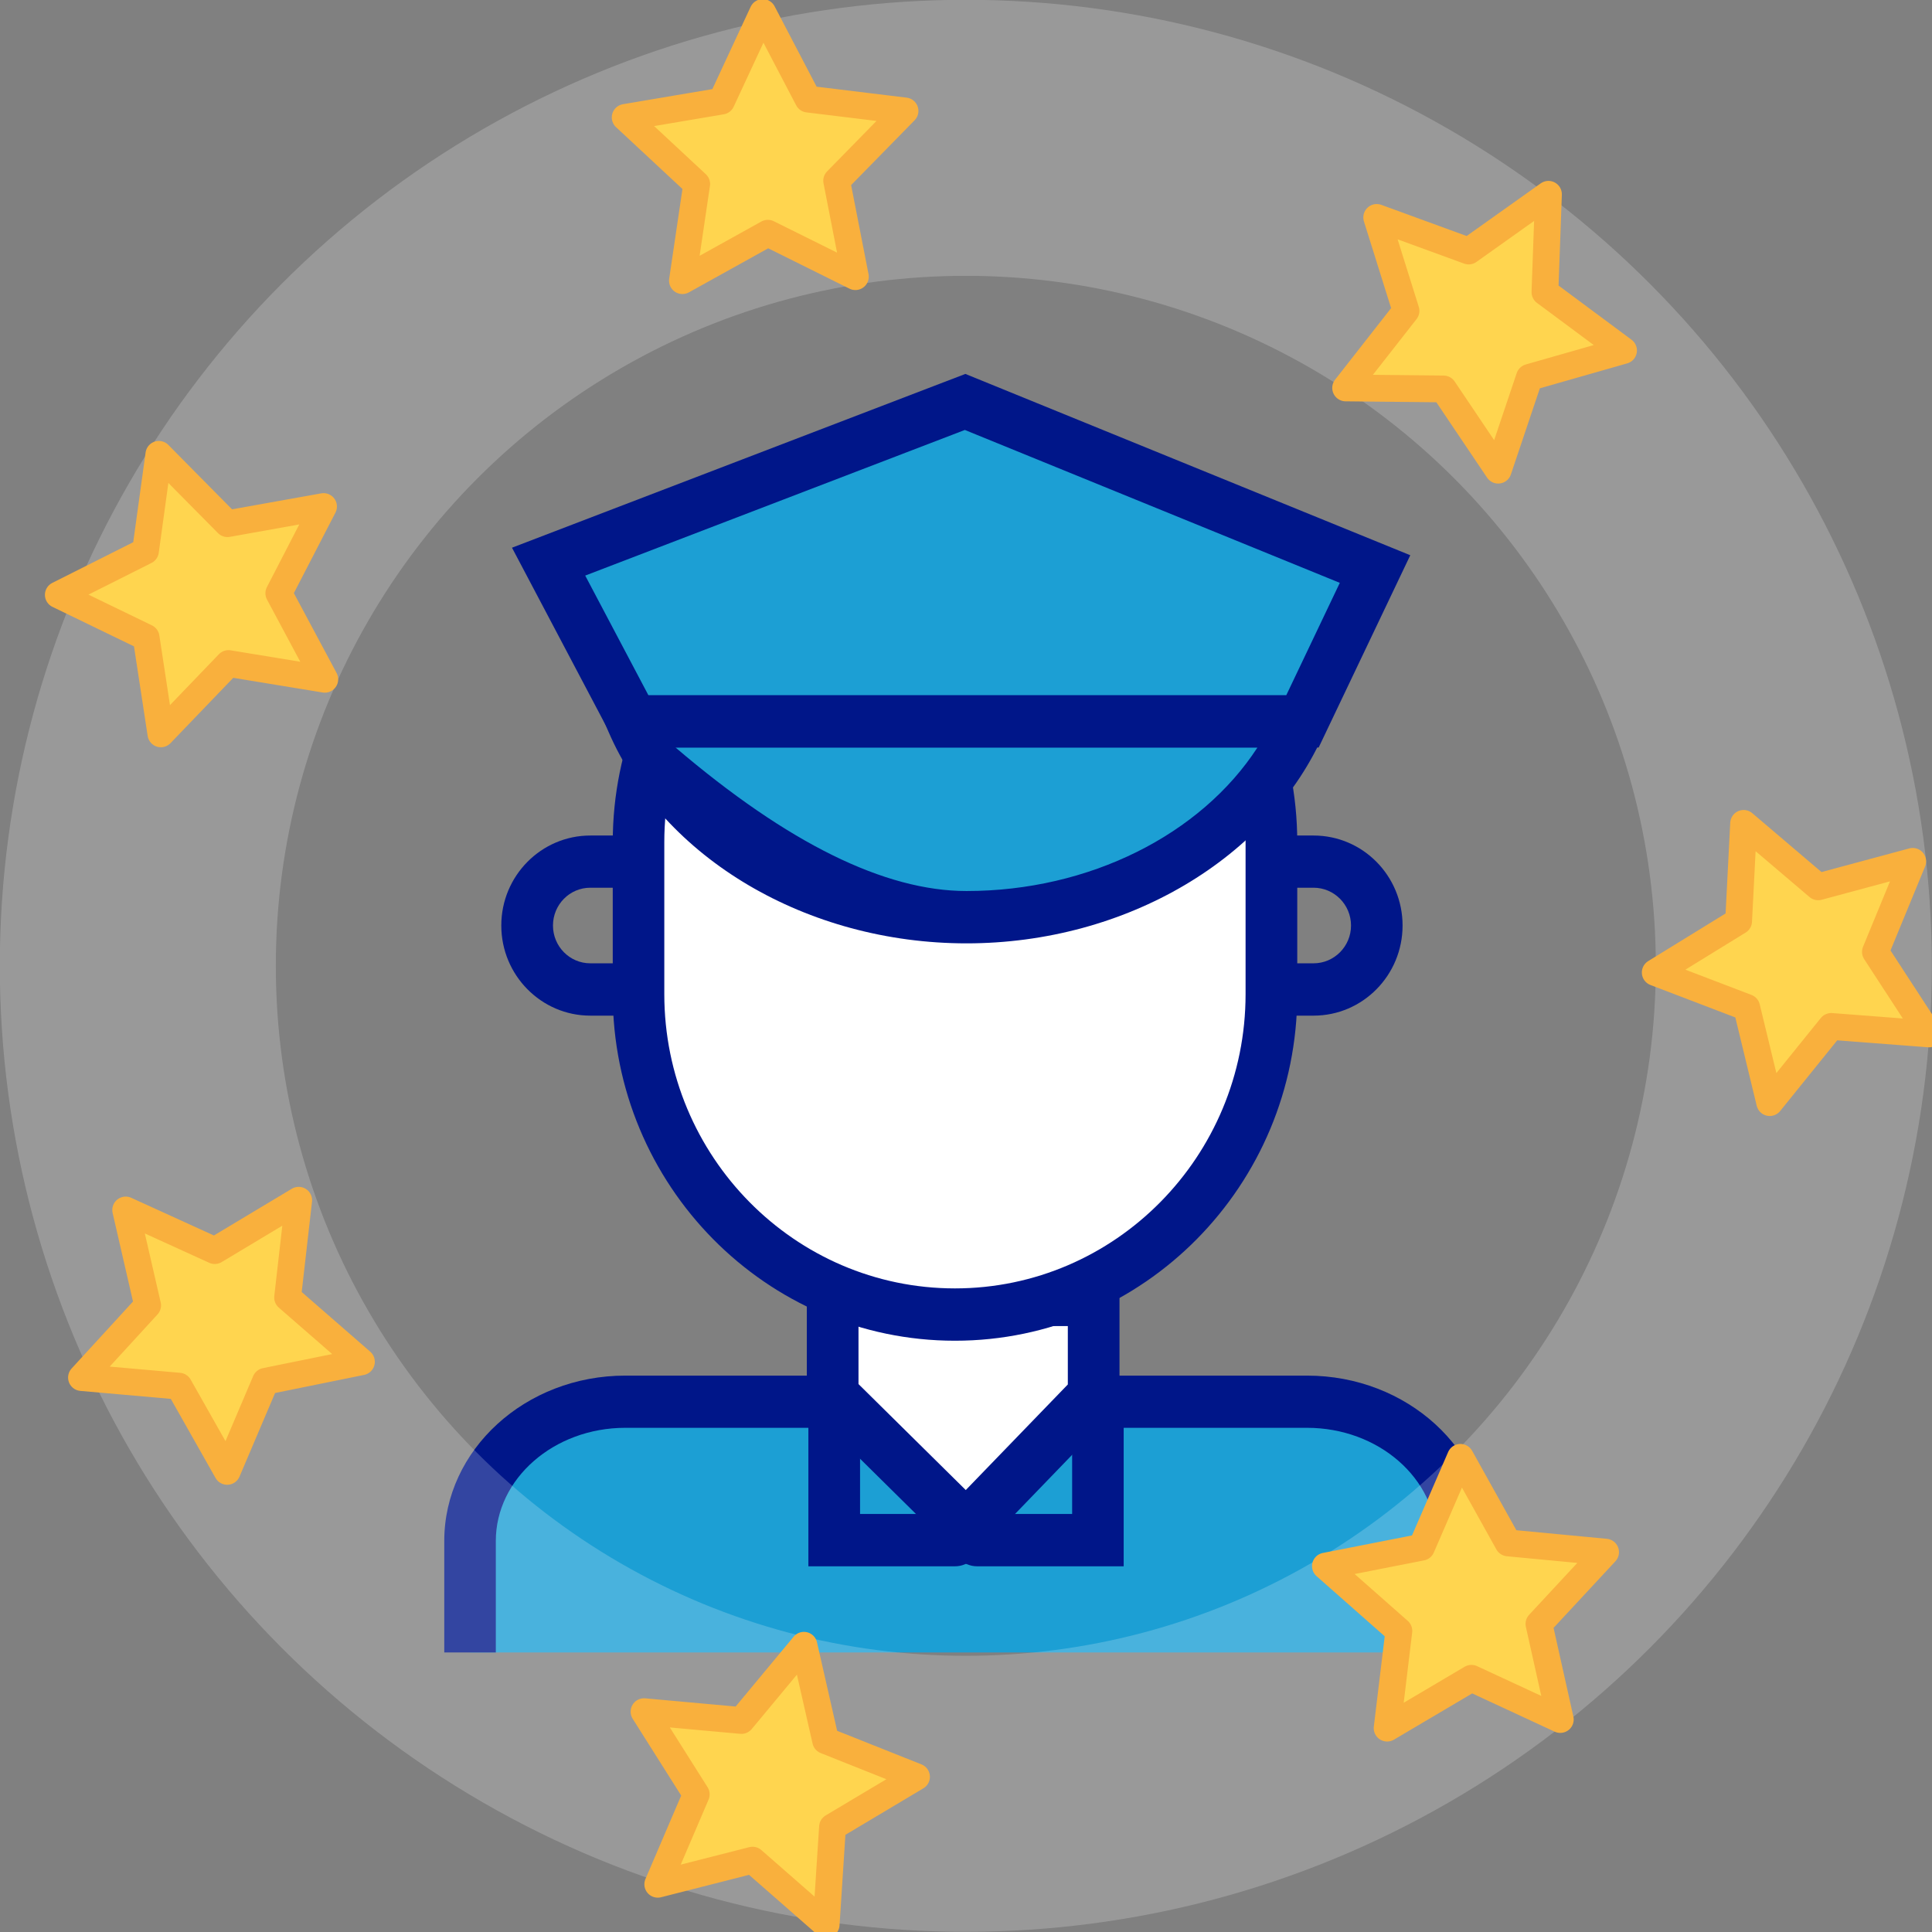 <?xml version="1.0" encoding="UTF-8" standalone="no"?>
<svg
   version="1.1"
   preserveAspectRatio="xMidYMid meet"
   viewBox="0 0 200 200"
   width="200"
   height="200"
   id="svg132589"
   sodipodi:docname="ico-mod-guardias.svg"
   inkscape:version="1.2.1 (9c6d41e4, 2022-07-14)"
   xmlns:inkscape="http://www.inkscape.org/namespaces/inkscape"
   xmlns:sodipodi="http://sodipodi.sourceforge.net/DTD/sodipodi-0.dtd"
   xmlns:xlink="http://www.w3.org/1999/xlink"
   xmlns="http://www.w3.org/2000/svg"
   xmlns:svg="http://www.w3.org/2000/svg">
   <rect x="0" y="0" width="200" height="200" fill="#808080" stroke="none"/>
   <style>
    @keyframes rotation {
      from {
        transform: rotate(0deg);
      }
      to {
        transform: rotate(360deg);
      }
    }
    @keyframes rotation2 {
      0% {
    transform: rotate(0deg);
  }
  50% {
    transform: rotate(60deg);
  }
  100% {
    transform: rotate(360deg)
  }
    }
    @keyframes escala {
  0% {
    transform: scale(1);
  }
  50% {
    transform: scale(1.2);
  }
  100% {
    transform: scale(1);
  }
}
  </style>
  <sodipodi:namedview
     id="namedview132591"
     pagecolor="#ffffff"
     bordercolor="#666666"
     borderopacity="1.0"
     inkscape:showpageshadow="2"
     inkscape:pageopacity="0.0"
     inkscape:pagecheckerboard="0"
     inkscape:deskcolor="#d1d1d1"
     showgrid="false"
     inkscape:zoom="0.79415597"
     inkscape:cx="-84.995898"
     inkscape:cy="281.43086"
     inkscape:window-width="1516"
     inkscape:window-height="903"
     inkscape:window-x="292"
     inkscape:window-y="199"
     inkscape:window-maximized="0"
     inkscape:current-layer="svg132589" />
  <defs
     id="defs132461">
    <path
       d="M71.82 93.94C68.06 93.94 65 90.88 65 87.12C65 83.36 68.06 80.31 71.82 80.31C72.02 80.31 72.98 80.31 74.73 80.31L74.73 84.26C72.98 84.26 72.02 84.26 71.82 84.26C70.24 84.26 68.96 85.54 68.96 87.12C68.96 88.7 70.24 89.98 71.82 89.98C72.02 89.98 72.98 89.98 74.73 89.98L74.73 93.94C72.98 93.94 72.02 93.94 71.82 93.94Z"
       id="coxdPFc7k" />
    <path
       d="M124.34 93.94L124.34 89.98C126.08 89.98 127.05 89.98 127.24 89.98C128.82 89.98 130.11 88.7 130.11 87.12C130.11 85.54 128.82 84.26 127.24 84.26C127.05 84.26 126.08 84.26 124.34 84.26L124.34 80.31C126.08 80.31 127.05 80.31 127.24 80.31C131.01 80.31 134.06 83.36 134.06 87.12C134.06 90.88 131.01 93.94 127.24 93.94C126.86 93.94 125.89 93.94 124.34 93.94Z"
       id="b2bRct6pyO" />
    <path
       d="M62.6 142.13C62.6 137.06 62.6 134.25 62.6 133.69C62.6 127.87 67.93 123.16 74.5 123.16C79.73 123.16 121.52 123.16 126.74 123.16C133.32 123.16 138.64 127.87 138.64 133.69C138.64 134.25 138.64 137.06 138.64 142.13"
       id="bBrzGDMq1" />
    <path
       d="M136.67 142.13C136.67 137.06 136.67 134.25 136.67 133.69C136.67 128.98 132.22 125.13 126.74 125.13C121.52 125.13 79.73 125.13 74.5 125.13C69.03 125.13 64.58 128.98 64.58 133.69C64.58 134.25 64.58 137.06 64.58 142.13L60.63 142.13C60.63 137.06 60.63 134.25 60.63 133.69C60.63 126.79 66.85 121.18 74.5 121.18C79.73 121.18 121.52 121.18 126.74 121.18C134.4 121.18 140.63 126.79 140.63 133.69C140.63 134.25 140.63 137.06 140.63 142.13L136.67 142.13Z"
       id="a1qb1fSjEP" />
    <path
       d="M110.39 115.45L90.39 115.45L90.39 122.66L100.62 132.64L110.39 122.66L110.39 115.45Z"
       id="c5UdtIoND" />
    <path
       d="M88.41 123.49L88.41 113.47L112.37 113.47L112.37 123.46L100.66 135.44L88.41 123.49ZM100.59 129.84L108.41 121.85L108.41 117.43L92.37 117.43L92.37 121.82L100.59 129.84Z"
       id="bdWfYITcm" />
    <path
       d="M120.06 106.43C114.57 114.58 106.1 116.56 99.76 116.56C99.76 116.56 99.76 116.56 99.76 116.56C86.37 116.56 75.51 105.7 75.51 92.31C75.51 91.16 75.51 81.97 75.51 80.82C75.51 67.43 86.37 56.58 99.76 56.58C99.76 56.58 99.76 56.58 99.76 56.58C113.15 56.58 124.01 67.43 124.01 80.82C124.01 81.59 124.01 85.42 124.01 92.31C123.62 98.39 122.3 103.1 120.06 106.43Z"
       id="f1NKpvW8J4" />
    <path
       d="M73.54 92.31C73.54 91.16 73.54 81.97 73.54 80.82C73.54 66.36 85.3 54.6 99.76 54.6C114.22 54.6 125.99 66.36 125.99 80.82C125.99 81.97 125.99 91.16 125.99 92.31C125.99 106.77 114.22 118.54 99.76 118.54C85.3 118.54 73.54 106.77 73.54 92.31ZM77.49 80.82C77.49 81.97 77.49 91.16 77.49 92.31C77.49 104.59 87.48 114.58 99.76 114.58C112.04 114.58 122.03 104.59 122.03 92.31C122.03 91.16 122.03 81.97 122.03 80.82C122.03 68.54 112.04 58.55 99.76 58.55C87.48 58.55 77.49 68.54 77.49 80.82Z"
       id="cGBt9rJvy" />
    <path
       d=""
       id="cFlZlw6Uj" />
    <path
       d="M101.46 135.61C100.37 135.61 99.48 134.72 99.48 133.63C99.48 132.54 100.37 131.65 101.46 131.65C101.94 131.65 104.37 131.65 108.74 131.65C108.74 127.46 108.74 125.13 108.74 124.67C108.74 123.58 109.62 122.69 110.71 122.69C111.81 122.69 112.69 123.58 112.69 124.67C112.69 125.4 112.69 129.04 112.69 135.61C105.95 135.61 102.21 135.61 101.46 135.61Z"
       id="aaAD81avZ" />
    <path
       d="M88.53 135.61C88.53 129.04 88.53 125.4 88.53 124.67C88.53 123.57 89.41 122.69 90.51 122.69C91.6 122.69 92.49 123.57 92.49 124.67C92.49 125.13 92.49 127.46 92.49 131.65C96.85 131.65 99.28 131.65 99.76 131.65C100.86 131.65 101.74 132.53 101.74 133.63C101.74 134.72 100.86 135.61 99.76 135.61C98.26 135.61 94.52 135.61 88.53 135.61Z"
       id="c31JyTZd5z" />
    <path
       d="M100.65 86.5C112.44 86.5 122.48 80.31 126.26 71.67C122.85 71.67 105.77 71.67 75.03 71.67C84.25 81.55 92.79 86.5 100.65 86.5Z"
       id="i3dm7HR3SL" />
    <path
       d="M73.22 72.47C73.14 72.28 72.74 71.36 72.01 69.69L129.29 69.69C128.56 71.36 128.16 72.28 128.08 72.47C123.88 82.04 112.86 88.47 100.65 88.47C88.43 88.47 77.41 82.04 73.22 72.47ZM100.65 84.51C110.05 84.51 118.6 80.25 122.94 73.65C119.97 73.65 105.11 73.65 78.35 73.65C86.95 80.89 94.38 84.51 100.65 84.51Z"
       id="b1CJ9GwSs3" />
    <path
       d="M126.39 71.67L131.95 60.14L100.54 47.5L68.63 59.59L75.09 71.67L126.39 71.67Z"
       id="i4n5LJuEAl" />
    <path
       d="M73.9 73.65L65.82 58.53L100.56 45.38L134.65 59.1L127.63 73.65L73.9 73.65ZM125.15 69.69L129.25 61.19L100.52 49.62L71.43 60.64L76.27 69.69L125.15 69.69Z"
       id="axvLzu6GC" />
  </defs>
  <g
     id="g132585"
     transform="matrix(1.351,0,0,1.368,-35.921,-23.371)"
     style="stroke-width:0.901;stroke-dasharray:none">
    <g
       id="g132583"
       style="stroke-width:0.901;stroke-dasharray:none">
      <g
         id="g132469"
         style="stroke-width:0.901;stroke-dasharray:none">
        <use
           xlink:href="#coxdPFc7k"
           opacity="1"
           fill="#001689"
           fill-opacity="1"
           id="use132463"
           style="stroke-width:0.901;stroke-dasharray:none" />
        <g
           id="g132467"
           style="stroke-width:0.901;stroke-dasharray:none">
          <use
             xlink:href="#coxdPFc7k"
             opacity="1"
             fill-opacity="0"
             stroke="#000000"
             stroke-width="1"
             stroke-opacity="0"
             id="use132465"
             style="stroke-width:0.901;stroke-dasharray:none" />
        </g>
      </g>
      <g
         id="g132477"
         style="stroke-width:0.901;stroke-dasharray:none">
        <use
           xlink:href="#b2bRct6pyO"
           opacity="1"
           fill="#001689"
           fill-opacity="1"
           id="use132471"
           style="stroke-width:0.901;stroke-dasharray:none" />
        <g
           id="g132475"
           style="stroke-width:0.901;stroke-dasharray:none">
          <use
             xlink:href="#b2bRct6pyO"
             opacity="1"
             fill-opacity="0"
             stroke="#000000"
             stroke-width="1"
             stroke-opacity="0"
             id="use132473"
             style="stroke-width:0.901;stroke-dasharray:none" />
        </g>
      </g>
      <g
         id="g132485"
         style="stroke-width:0.901;stroke-dasharray:none">
        <use
           xlink:href="#bBrzGDMq1"
           opacity="1"
           fill="#1c9fd4"
           fill-opacity="1"
           id="use132479"
           style="stroke-width:0.901;stroke-dasharray:none" />
        <g
           id="g132483"
           style="stroke-width:0.901;stroke-dasharray:none">
          <use
             xlink:href="#bBrzGDMq1"
             opacity="1"
             fill-opacity="0"
             stroke="#000000"
             stroke-width="1"
             stroke-opacity="0"
             id="use132481"
             style="stroke-width:0.901;stroke-dasharray:none" />
        </g>
      </g>
      <g
         id="g132493"
         style="stroke-width:0.901;stroke-dasharray:none">
        <use
           xlink:href="#a1qb1fSjEP"
           opacity="1"
           fill="#001689"
           fill-opacity="1"
           id="use132487"
           style="stroke-width:0.901;stroke-dasharray:none" />
        <g
           id="g132491"
           style="stroke-width:0.901;stroke-dasharray:none">
          <use
             xlink:href="#a1qb1fSjEP"
             opacity="1"
             fill-opacity="0"
             stroke="#000000"
             stroke-width="1"
             stroke-opacity="0"
             id="use132489"
             style="stroke-width:0.901;stroke-dasharray:none" />
        </g>
      </g>
      <g
         id="g132501"
         style="stroke-width:0.901;stroke-dasharray:none">
        <use
           xlink:href="#c5UdtIoND"
           opacity="1"
           fill="#ffffff"
           fill-opacity="1"
           id="use132495"
           style="stroke-width:0.901;stroke-dasharray:none" />
        <g
           id="g132499"
           style="stroke-width:0.901;stroke-dasharray:none">
          <use
             xlink:href="#c5UdtIoND"
             opacity="1"
             fill-opacity="0"
             stroke="#001689"
             stroke-width="1"
             stroke-opacity="1"
             id="use132497"
             style="stroke-width:0.901;stroke-dasharray:none" />
        </g>
      </g>
      <g
         id="g132509"
         style="stroke-width:0.901;stroke-dasharray:none">
        <use
           xlink:href="#bdWfYITcm"
           opacity="1"
           fill="#001689"
           fill-opacity="1"
           id="use132503"
           style="stroke-width:0.901;stroke-dasharray:none" />
        <g
           id="g132507"
           style="stroke-width:0.901;stroke-dasharray:none">
          <use
             xlink:href="#bdWfYITcm"
             opacity="1"
             fill-opacity="0"
             stroke="#000000"
             stroke-width="1"
             stroke-opacity="0"
             id="use132505"
             style="stroke-width:0.901;stroke-dasharray:none" />
        </g>
      </g>
      <g
         id="g132517"
         style="stroke-width:0.901;stroke-dasharray:none">
        <use
           xlink:href="#f1NKpvW8J4"
           opacity="1"
           fill="#ffffff"
           fill-opacity="1"
           id="use132511"
           style="stroke-width:0.901;stroke-dasharray:none" />
        <g
           id="g132515"
           style="stroke-width:0.901;stroke-dasharray:none">
          <use
             xlink:href="#f1NKpvW8J4"
             opacity="1"
             fill-opacity="0"
             stroke="#001689"
             stroke-width="1"
             stroke-opacity="1"
             id="use132513"
             style="stroke-width:0.901;stroke-dasharray:none" />
        </g>
      </g>
      <g
         id="g132525"
         style="stroke-width:0.901;stroke-dasharray:none">
        <use
           xlink:href="#cGBt9rJvy"
           opacity="1"
           fill="#001689"
           fill-opacity="1"
           id="use132519"
           style="stroke-width:0.901;stroke-dasharray:none" />
        <g
           id="g132523"
           style="stroke-width:0.901;stroke-dasharray:none">
          <use
             xlink:href="#cGBt9rJvy"
             opacity="1"
             fill-opacity="0"
             stroke="#000000"
             stroke-width="1"
             stroke-opacity="0"
             id="use132521"
             style="stroke-width:0.901;stroke-dasharray:none" />
        </g>
      </g>
      <g
         id="g132533"
         style="stroke-width:0.901;stroke-dasharray:none">
        <use
           xlink:href="#cFlZlw6Uj"
           opacity="1"
           fill="#f9b03d"
           fill-opacity="1"
           id="use132527"
           style="stroke-width:0.901;stroke-dasharray:none" />
        <g
           id="g132531"
           style="stroke-width:0.901;stroke-dasharray:none">
          <use
             xlink:href="#cFlZlw6Uj"
             opacity="1"
             fill-opacity="0"
             stroke="#001689"
             stroke-width="1"
             stroke-opacity="1"
             id="use132529"
             style="stroke-width:0.901;stroke-dasharray:none" />
        </g>
      </g>
      <g
         id="g132541"
         style="stroke-width:0.901;stroke-dasharray:none">
        <use
           xlink:href="#aaAD81avZ"
           opacity="1"
           fill="#001689"
           fill-opacity="1"
           id="use132535"
           style="stroke-width:0.901;stroke-dasharray:none" />
        <g
           id="g132539"
           style="stroke-width:0.901;stroke-dasharray:none">
          <use
             xlink:href="#aaAD81avZ"
             opacity="1"
             fill-opacity="0"
             stroke="#000000"
             stroke-width="1"
             stroke-opacity="0"
             id="use132537"
             style="stroke-width:0.901;stroke-dasharray:none" />
        </g>
      </g>
      <g
         id="g132549"
         style="stroke-width:0.901;stroke-dasharray:none">
        <use
           xlink:href="#c31JyTZd5z"
           opacity="1"
           fill="#001689"
           fill-opacity="1"
           id="use132543"
           style="stroke-width:0.901;stroke-dasharray:none" />
        <g
           id="g132547"
           style="stroke-width:0.901;stroke-dasharray:none">
          <use
             xlink:href="#c31JyTZd5z"
             opacity="1"
             fill-opacity="0"
             stroke="#000000"
             stroke-width="1"
             stroke-opacity="0"
             id="use132545"
             style="stroke-width:0.901;stroke-dasharray:none" />
        </g>
      </g>
      <g
         id="g132557"
         style="stroke-width:0.901;stroke-dasharray:none">
        <use
           xlink:href="#i3dm7HR3SL"
           opacity="1"
           fill="#1c9fd4"
           fill-opacity="1"
           id="use132551"
           style="stroke-width:0.901;stroke-dasharray:none" />
        <g
           id="g132555"
           style="stroke-width:0.901;stroke-dasharray:none">
          <use
             xlink:href="#i3dm7HR3SL"
             opacity="1"
             fill-opacity="0"
             stroke="#000000"
             stroke-width="1"
             stroke-opacity="0"
             id="use132553"
             style="stroke-width:0.901;stroke-dasharray:none" />
        </g>
      </g>
      <g
         id="g132565"
         style="stroke-width:0.901;stroke-dasharray:none">
        <use
           xlink:href="#b1CJ9GwSs3"
           opacity="1"
           fill="#001689"
           fill-opacity="1"
           id="use132559"
           style="stroke-width:0.901;stroke-dasharray:none" />
        <g
           id="g132563"
           style="stroke-width:0.901;stroke-dasharray:none">
          <use
             xlink:href="#b1CJ9GwSs3"
             opacity="1"
             fill-opacity="0"
             stroke="#000000"
             stroke-width="1"
             stroke-opacity="0"
             id="use132561"
             style="stroke-width:0.901;stroke-dasharray:none" />
        </g>
      </g>
      <g
         id="g132573"
         style="stroke-width:0.901;stroke-dasharray:none">
        <use
           xlink:href="#i4n5LJuEAl"
           opacity="1"
           fill="#1c9fd4"
           fill-opacity="1"
           id="use132567"
           style="stroke-width:0.901;stroke-dasharray:none" />
        <g
           id="g132571"
           style="stroke-width:0.901;stroke-dasharray:none">
          <use
             xlink:href="#i4n5LJuEAl"
             opacity="1"
             fill-opacity="0"
             stroke="#000000"
             stroke-width="1"
             stroke-opacity="0"
             id="use132569"
             style="stroke-width:0.901;stroke-dasharray:none" />
        </g>
      </g>
      <g
         id="g132581"
         style="stroke-width:0.901;stroke-dasharray:none">
        <use
           xlink:href="#axvLzu6GC"
           opacity="1"
           fill="#001689"
           fill-opacity="1"
           id="use132575"
           style="stroke-width:0.901;stroke-dasharray:none" />
        <g
           id="g132579"
           style="stroke-width:0.901;stroke-dasharray:none">
          <use
             xlink:href="#axvLzu6GC"
             opacity="1"
             fill-opacity="0"
             stroke="#000000"
             stroke-width="1"
             stroke-opacity="0"
             id="use132577"
             style="stroke-width:0.901;stroke-dasharray:none" />
        </g>
      </g>
    </g>
  </g>
  <circle
     style="fill:none;fill-opacity:1;stroke:#ffffff;stroke-width:28.572;stroke-linecap:round;stroke-linejoin:round;stroke-dasharray:none;stroke-opacity:1;paint-order:stroke fill markers;opacity:0.2"
     id="marco"
     cx="99.981"
     cy="99.981"
     r="85.714" />
  <g
     id="estrellas"
      transform-origin="center" style="animation: rotation 10s ease infinite;">
    <g id="estrella1"
         transform-origin="center" style="animation: rotation2 9s linear infinite, escala 2s ease infinite;"
      >
    <path
       sodipodi:type="star"
       style="fill:#ffd54f;fill-opacity:1;stroke:#f9b03d;stroke-width:14.967;stroke-linecap:round;stroke-linejoin:round;stroke-dasharray:none;stroke-opacity:1;paint-order:stroke fill markers;"
       id="path175741"
       inkscape:flatsided="false"
       sodipodi:sides="5"
       sodipodi:cx="-293.37085"
       sodipodi:cy="17.329924"
       sodipodi:r1="82.352036"
       sodipodi:r2="41.176018"
       sodipodi:arg1="0.8279257"
       sodipodi:arg2="1.4562442"
       inkscape:rounded="0"
       inkscape:randomized="0"
       d="m -237.668,77.985 -50.997,-19.749 -45.179,30.814 3.023,-54.604 -43.267,-33.446 52.865,-13.998 18.439,-51.485 29.649,45.952 54.663,1.627 -34.541,42.398 z"
       inkscape:transform-center-x="1.4489768"
       inkscape:transform-center-y="0.83527137"
       transform="matrix(-0.175,-0.061,0.061,-0.175,134.149,84.387)" />
     </g>
       <g id="estrella2"
         transform-origin="center" style="animation: rotation2 10s linear infinite,escala 1s ease  infinite;"
      > 
    <path
       sodipodi:type="star"
       style="fill:#ffd54f;fill-opacity:1;stroke:#f9b03d;stroke-width:14.967;stroke-linecap:round;stroke-linejoin:round;stroke-dasharray:none;stroke-opacity:1;paint-order:stroke fill markers"
       id="path175741-95"
       inkscape:flatsided="false"
       sodipodi:sides="5"
       sodipodi:cx="-293.37085"
       sodipodi:cy="17.329924"
       sodipodi:r1="82.352036"
       sodipodi:r2="41.176018"
       sodipodi:arg1="0.8279257"
       sodipodi:arg2="1.4562442"
       inkscape:rounded="0"
       inkscape:randomized="0"
       d="m -237.668,77.985 -50.997,-19.749 -45.179,30.814 3.023,-54.604 -43.267,-33.446 52.865,-13.998 18.439,-51.485 29.649,45.952 54.663,1.627 -34.541,42.398 z"
       inkscape:transform-center-x="-0.30381522"
       inkscape:transform-center-y="-0.86467988"
       transform="matrix(0.185,0.012,-0.012,0.185,206.425,166.427)" />
       </g>
        <g id="estrella3"
         transform-origin="center" style="animation: rotation2 9s linear infinite,escala 1.5s ease infinite;"
      >
    <path
       sodipodi:type="star"
       style="fill:#ffd54f;fill-opacity:1;stroke:#f9b03d;stroke-width:14.967;stroke-linecap:round;stroke-linejoin:round;stroke-dasharray:none;stroke-opacity:1;paint-order:stroke fill markers"
       id="path175741-6"
       inkscape:flatsided="false"
       sodipodi:sides="5"
       sodipodi:cx="-293.37085"
       sodipodi:cy="17.329924"
       sodipodi:r1="82.352036"
       sodipodi:r2="41.176018"
       sodipodi:arg1="0.8279257"
       sodipodi:arg2="1.4562442"
       inkscape:rounded="0"
       inkscape:randomized="0"
       d="m -237.668,77.985 -50.997,-19.749 -45.179,30.814 3.023,-54.604 -43.267,-33.446 52.865,-13.998 18.439,-51.485 29.649,45.952 54.663,1.627 -34.541,42.398 z"
       inkscape:transform-center-x="-1.123031"
       inkscape:transform-center-y="-1.1444939"
       transform="matrix(-0.178,0.051,-0.051,-0.178,28.341,203.193)" />
    </g>
     <g id="estrella4"
         transform-origin="center" style="animation: rotation2 7s linear infinite,escala 2s ease infinite;"
      >
    <path
       sodipodi:type="star"
       style="fill:#ffd54f;fill-opacity:1;stroke:#f9b03d;stroke-width:14.967;stroke-linecap:round;stroke-linejoin:round;stroke-dasharray:none;stroke-opacity:1;paint-order:stroke fill markers"
       id="path175741-6-6"
       inkscape:flatsided="false"
       sodipodi:sides="5"
       sodipodi:cx="-293.37085"
       sodipodi:cy="17.329924"
       sodipodi:r1="82.352036"
       sodipodi:r2="41.176018"
       sodipodi:arg1="0.8279257"
       sodipodi:arg2="1.4562442"
       inkscape:rounded="0"
       inkscape:randomized="0"
       d="m -237.668,77.985 -50.997,-19.749 -45.179,30.814 3.023,-54.604 -43.267,-33.446 52.865,-13.998 18.439,-51.485 29.649,45.952 54.663,1.627 -34.541,42.398 z"
       inkscape:transform-center-x="0.44694651"
       inkscape:transform-center-y="1.5152443"
       transform="matrix(0.156,-0.1,0.1,0.156,66.693,105.039)" />
    </g>
     <g id="estrella5"
         transform-origin="center" style="animation: rotation2 6s linear infinite,escala 2.5s ease infinite;"
      >
    <path
       sodipodi:type="star"
       style="fill:#ffd54f;fill-opacity:1;stroke:#f9b03d;stroke-width:14.967;stroke-linecap:round;stroke-linejoin:round;stroke-dasharray:none;stroke-opacity:1;paint-order:stroke fill markers"
       id="path175741-9"
       inkscape:flatsided="false"
       sodipodi:sides="5"
       sodipodi:cx="-293.37085"
       sodipodi:cy="17.329924"
       sodipodi:r1="82.352036"
       sodipodi:r2="41.176018"
       sodipodi:arg1="0.8279257"
       sodipodi:arg2="1.4562442"
       inkscape:rounded="0"
       inkscape:randomized="0"
       d="m -237.668,77.985 -50.997,-19.749 -45.179,30.814 3.023,-54.604 -43.267,-33.446 52.865,-13.998 18.439,-51.485 29.649,45.952 54.663,1.627 -34.541,42.398 z"
       inkscape:transform-center-x="1.053714"
       inkscape:transform-center-y="0.5117541"
       transform="matrix(-0.124,0.137,-0.137,-0.124,-12.754,103.808)" />
    </g>
     <g id="estrella6"
         transform-origin="center" style="animation: rotation2 13s linear infinite,escala 3s ease infinite;"
      >
    <path
       sodipodi:type="star"
       style="fill:#ffd54f;fill-opacity:1;stroke:#f9b03d;stroke-width:14.967;stroke-linecap:round;stroke-linejoin:round;stroke-dasharray:none;stroke-opacity:1;paint-order:stroke fill markers"
       id="path175741-9-1"
       inkscape:flatsided="false"
       sodipodi:sides="5"
       sodipodi:cx="-293.37085"
       sodipodi:cy="17.329924"
       sodipodi:r1="82.352036"
       sodipodi:r2="41.176018"
       sodipodi:arg1="0.8279257"
       sodipodi:arg2="1.4562442"
       inkscape:rounded="0"
       inkscape:randomized="0"
       d="m -237.668,77.985 -50.997,-19.749 -45.179,30.814 3.023,-54.604 -43.267,-33.446 52.865,-13.998 18.439,-51.485 29.649,45.952 54.663,1.627 -34.541,42.398 z"
       inkscape:transform-center-x="-0.13487303"
       inkscape:transform-center-y="-1.8892306"
       transform="matrix(0.073,-0.17,0.17,0.073,97.782,-34.613)" />
    </g>
     <g id="estrella7"
         transform-origin="center" style="animation: rotation2 10s linear infinite,escala 3.5s ease infinite;"
      >
    <path
       sodipodi:type="star"
       style="fill:#ffd54f;fill-opacity:1;stroke:#f9b03d;stroke-width:14.967;stroke-linecap:round;stroke-linejoin:round;stroke-dasharray:none;stroke-opacity:1;paint-order:stroke fill markers"
       id="path175741-9-1-3"
       inkscape:flatsided="false"
       sodipodi:sides="5"
       sodipodi:cx="-293.37085"
       sodipodi:cy="17.329924"
       sodipodi:r1="82.352036"
       sodipodi:r2="41.176018"
       sodipodi:arg1="0.8279257"
       sodipodi:arg2="1.4562442"
       inkscape:rounded="0"
       inkscape:randomized="0"
       d="m -237.668,77.985 -50.997,-19.749 -45.179,30.814 3.023,-54.604 -43.267,-33.446 52.865,-13.998 18.439,-51.485 29.649,45.952 54.663,1.627 -34.541,42.398 z"
       inkscape:transform-center-x="-0.23736914"
       inkscape:transform-center-y="0.32233257"
       transform="matrix(0.152,0.106,-0.106,0.152,199.484,62.01)" />
  </g>
  </g>
  <g
     id="g132585-4"
     transform="matrix(1.351,0,0,1.368,197.322,171.005)"
     style="stroke-width:0.901;stroke-dasharray:none">
    <g
       id="g132583-6"
       style="stroke-width:0.901;stroke-dasharray:none">
      <g
         id="g132469-7"
         style="stroke-width:0.901;stroke-dasharray:none">
        <use
           xlink:href="#coxdPFc7k"
           opacity="1"
           fill="#001689"
           fill-opacity="1"
           id="use132463-9"
           style="stroke-width:0.901;stroke-dasharray:none" />
        <g
           id="g132467-6"
           style="stroke-width:0.901;stroke-dasharray:none">
          <use
             xlink:href="#coxdPFc7k"
             opacity="1"
             fill-opacity="0"
             stroke="#000000"
             stroke-width="1"
             stroke-opacity="0"
             id="use132465-9"
             style="stroke-width:0.901;stroke-dasharray:none" />
        </g>
      </g>
      <g
         id="g132477-1"
         style="stroke-width:0.901;stroke-dasharray:none">
        <use
           xlink:href="#b2bRct6pyO"
           opacity="1"
           fill="#001689"
           fill-opacity="1"
           id="use132471-7"
           style="stroke-width:0.901;stroke-dasharray:none" />
        <g
           id="g132475-2"
           style="stroke-width:0.901;stroke-dasharray:none">
          <use
             xlink:href="#b2bRct6pyO"
             opacity="1"
             fill-opacity="0"
             stroke="#000000"
             stroke-width="1"
             stroke-opacity="0"
             id="use132473-7"
             style="stroke-width:0.901;stroke-dasharray:none" />
        </g>
      </g>
      <g
         id="g132485-0"
         style="stroke-width:0.901;stroke-dasharray:none">
        <use
           xlink:href="#bBrzGDMq1"
           opacity="1"
           fill="#1c9fd4"
           fill-opacity="1"
           id="use132479-0"
           style="stroke-width:0.901;stroke-dasharray:none" />
        <g
           id="g132483-1"
           style="stroke-width:0.901;stroke-dasharray:none">
          <use
             xlink:href="#bBrzGDMq1"
             opacity="1"
             fill-opacity="0"
             stroke="#000000"
             stroke-width="1"
             stroke-opacity="0"
             id="use132481-4"
             style="stroke-width:0.901;stroke-dasharray:none" />
        </g>
      </g>
      <g
         id="g132493-8"
         style="stroke-width:0.901;stroke-dasharray:none">
        <use
           xlink:href="#a1qb1fSjEP"
           opacity="1"
           fill="#001689"
           fill-opacity="1"
           id="use132487-7"
           style="stroke-width:0.901;stroke-dasharray:none" />
        <g
           id="g132491-1"
           style="stroke-width:0.901;stroke-dasharray:none">
          <use
             xlink:href="#a1qb1fSjEP"
             opacity="1"
             fill-opacity="0"
             stroke="#000000"
             stroke-width="1"
             stroke-opacity="0"
             id="use132489-8"
             style="stroke-width:0.901;stroke-dasharray:none" />
        </g>
      </g>
      <g
         id="g132501-3"
         style="stroke-width:0.901;stroke-dasharray:none">
        <use
           xlink:href="#c5UdtIoND"
           opacity="1"
           fill="#ffffff"
           fill-opacity="1"
           id="use132495-9"
           style="stroke-width:0.901;stroke-dasharray:none" />
        <g
           id="g132499-9"
           style="stroke-width:0.901;stroke-dasharray:none">
          <use
             xlink:href="#c5UdtIoND"
             opacity="1"
             fill-opacity="0"
             stroke="#001689"
             stroke-width="1"
             stroke-opacity="1"
             id="use132497-2"
             style="stroke-width:0.901;stroke-dasharray:none" />
        </g>
      </g>
      <g
         id="g132509-3"
         style="stroke-width:0.901;stroke-dasharray:none">
        <use
           xlink:href="#bdWfYITcm"
           opacity="1"
           fill="#001689"
           fill-opacity="1"
           id="use132503-6"
           style="stroke-width:0.901;stroke-dasharray:none" />
        <g
           id="g132507-8"
           style="stroke-width:0.901;stroke-dasharray:none">
          <use
             xlink:href="#bdWfYITcm"
             opacity="1"
             fill-opacity="0"
             stroke="#000000"
             stroke-width="1"
             stroke-opacity="0"
             id="use132505-9"
             style="stroke-width:0.901;stroke-dasharray:none" />
        </g>
      </g>
      <g
         id="g132517-6"
         style="stroke-width:0.901;stroke-dasharray:none">
        <use
           xlink:href="#f1NKpvW8J4"
           opacity="1"
           fill="#ffffff"
           fill-opacity="1"
           id="use132511-9"
           style="stroke-width:0.901;stroke-dasharray:none" />
        <g
           id="g132515-3"
           style="stroke-width:0.901;stroke-dasharray:none">
          <use
             xlink:href="#f1NKpvW8J4"
             opacity="1"
             fill-opacity="0"
             stroke="#001689"
             stroke-width="1"
             stroke-opacity="1"
             id="use132513-5"
             style="stroke-width:0.901;stroke-dasharray:none" />
        </g>
      </g>
      <g
         id="g132525-9"
         style="stroke-width:0.901;stroke-dasharray:none">
        <use
           xlink:href="#cGBt9rJvy"
           opacity="1"
           fill="#001689"
           fill-opacity="1"
           id="use132519-4"
           style="stroke-width:0.901;stroke-dasharray:none" />
        <g
           id="g132523-5"
           style="stroke-width:0.901;stroke-dasharray:none">
          <use
             xlink:href="#cGBt9rJvy"
             opacity="1"
             fill-opacity="0"
             stroke="#000000"
             stroke-width="1"
             stroke-opacity="0"
             id="use132521-3"
             style="stroke-width:0.901;stroke-dasharray:none" />
        </g>
      </g>
      <g
         id="g132533-4"
         style="stroke-width:0.901;stroke-dasharray:none">
        <use
           xlink:href="#cFlZlw6Uj"
           opacity="1"
           fill="#f9b03d"
           fill-opacity="1"
           id="use132527-1"
           style="stroke-width:0.901;stroke-dasharray:none" />
        <g
           id="g132531-3"
           style="stroke-width:0.901;stroke-dasharray:none">
          <use
             xlink:href="#cFlZlw6Uj"
             opacity="1"
             fill-opacity="0"
             stroke="#001689"
             stroke-width="1"
             stroke-opacity="1"
             id="use132529-1"
             style="stroke-width:0.901;stroke-dasharray:none" />
        </g>
      </g>
      <g
         id="g132541-2"
         style="stroke-width:0.901;stroke-dasharray:none">
        <use
           xlink:href="#aaAD81avZ"
           opacity="1"
           fill="#001689"
           fill-opacity="1"
           id="use132535-1"
           style="stroke-width:0.901;stroke-dasharray:none" />
        <g
           id="g132539-1"
           style="stroke-width:0.901;stroke-dasharray:none">
          <use
             xlink:href="#aaAD81avZ"
             opacity="1"
             fill-opacity="0"
             stroke="#000000"
             stroke-width="1"
             stroke-opacity="0"
             id="use132537-2"
             style="stroke-width:0.901;stroke-dasharray:none" />
        </g>
      </g>
      <g
         id="g132549-2"
         style="stroke-width:0.901;stroke-dasharray:none">
        <use
           xlink:href="#c31JyTZd5z"
           opacity="1"
           fill="#001689"
           fill-opacity="1"
           id="use132543-8"
           style="stroke-width:0.901;stroke-dasharray:none" />
        <g
           id="g132547-5"
           style="stroke-width:0.901;stroke-dasharray:none">
          <use
             xlink:href="#c31JyTZd5z"
             opacity="1"
             fill-opacity="0"
             stroke="#000000"
             stroke-width="1"
             stroke-opacity="0"
             id="use132545-3"
             style="stroke-width:0.901;stroke-dasharray:none" />
        </g>
      </g>
      <g
         id="g132557-4"
         style="stroke-width:0.901;stroke-dasharray:none">
        <use
           xlink:href="#i3dm7HR3SL"
           opacity="1"
           fill="#1c9fd4"
           fill-opacity="1"
           id="use132551-8"
           style="stroke-width:0.901;stroke-dasharray:none" />
        <g
           id="g132555-6"
           style="stroke-width:0.901;stroke-dasharray:none">
          <use
             xlink:href="#i3dm7HR3SL"
             opacity="1"
             fill-opacity="0"
             stroke="#000000"
             stroke-width="1"
             stroke-opacity="0"
             id="use132553-6"
             style="stroke-width:0.901;stroke-dasharray:none" />
        </g>
      </g>
      <g
         id="g132565-8"
         style="stroke-width:0.901;stroke-dasharray:none">
        <use
           xlink:href="#b1CJ9GwSs3"
           opacity="1"
           fill="#001689"
           fill-opacity="1"
           id="use132559-1"
           style="stroke-width:0.901;stroke-dasharray:none" />
        <g
           id="g132563-7"
           style="stroke-width:0.901;stroke-dasharray:none">
          <use
             xlink:href="#b1CJ9GwSs3"
             opacity="1"
             fill-opacity="0"
             stroke="#000000"
             stroke-width="1"
             stroke-opacity="0"
             id="use132561-6"
             style="stroke-width:0.901;stroke-dasharray:none" />
        </g>
      </g>
      <g
         id="g132573-9"
         style="stroke-width:0.901;stroke-dasharray:none">
        <use
           xlink:href="#i4n5LJuEAl"
           opacity="1"
           fill="#1c9fd4"
           fill-opacity="1"
           id="use132567-0"
           style="stroke-width:0.901;stroke-dasharray:none" />
        <g
           id="g132571-0"
           style="stroke-width:0.901;stroke-dasharray:none">
          <use
             xlink:href="#i4n5LJuEAl"
             opacity="1"
             fill-opacity="0"
             stroke="#000000"
             stroke-width="1"
             stroke-opacity="0"
             id="use132569-7"
             style="stroke-width:0.901;stroke-dasharray:none" />
        </g>
      </g>
      <g
         id="g132581-8"
         style="stroke-width:0.901;stroke-dasharray:none">
        <use
           xlink:href="#axvLzu6GC"
           opacity="1"
           fill="#001689"
           fill-opacity="1"
           id="use132575-8"
           style="stroke-width:0.901;stroke-dasharray:none" />
        <g
           id="g132579-7"
           style="stroke-width:0.901;stroke-dasharray:none">
          <use
             xlink:href="#axvLzu6GC"
             opacity="1"
             fill-opacity="0"
             stroke="#000000"
             stroke-width="1"
             stroke-opacity="0"
             id="use132577-0"
             style="stroke-width:0.901;stroke-dasharray:none" />
        </g>
      </g>
    </g>
  </g>
  <circle
     style="fill:none;fill-opacity:1;stroke:#57ffff;stroke-width:28.572;stroke-linecap:round;stroke-linejoin:round;stroke-dasharray:none;stroke-opacity:1;paint-order:stroke fill markers"
     id="path180944-8"
     cx="333.224"
     cy="294.357"
     r="85.714" />
  <path
     sodipodi:type="star"
     style="fill:#ffd54f;fill-opacity:1;stroke:#f9b03d;stroke-width:14.967;stroke-linecap:round;stroke-linejoin:round;stroke-dasharray:none;stroke-opacity:1;paint-order:stroke fill markers"
     id="path175741-5"
     inkscape:flatsided="false"
     sodipodi:sides="5"
     sodipodi:cx="-293.37085"
     sodipodi:cy="17.329924"
     sodipodi:r1="82.352036"
     sodipodi:r2="41.176018"
     sodipodi:arg1="0.8279257"
     sodipodi:arg2="1.4562442"
     inkscape:rounded="0"
     inkscape:randomized="0"
     d="m -237.668,77.985 -50.997,-19.749 -45.179,30.814 3.023,-54.604 -43.267,-33.446 52.865,-13.998 18.439,-51.485 29.649,45.952 54.663,1.627 -34.541,42.398 z"
     inkscape:transform-center-x="1.4489768"
     inkscape:transform-center-y="0.83527137"
     transform="matrix(-0.175,-0.061,0.061,-0.175,367.392,278.763)" />
  <path
     sodipodi:type="star"
     style="fill:#ffd54f;fill-opacity:1;stroke:#f9b03d;stroke-width:14.967;stroke-linecap:round;stroke-linejoin:round;stroke-dasharray:none;stroke-opacity:1;paint-order:stroke fill markers"
     id="path175741-95-2"
     inkscape:flatsided="false"
     sodipodi:sides="5"
     sodipodi:cx="-293.37085"
     sodipodi:cy="17.329924"
     sodipodi:r1="82.352036"
     sodipodi:r2="41.176018"
     sodipodi:arg1="0.8279257"
     sodipodi:arg2="1.4562442"
     inkscape:rounded="0"
     inkscape:randomized="0"
     d="m -237.668,77.985 -50.997,-19.749 -45.179,30.814 3.023,-54.604 -43.267,-33.446 52.865,-13.998 18.439,-51.485 29.649,45.952 54.663,1.627 -34.541,42.398 z"
     inkscape:transform-center-x="-0.30381522"
     inkscape:transform-center-y="-0.86467988"
     transform="matrix(0.185,0.012,-0.012,0.185,439.668,360.802)" />
  <path
     sodipodi:type="star"
     style="fill:#ffd54f;fill-opacity:1;stroke:#f9b03d;stroke-width:14.967;stroke-linecap:round;stroke-linejoin:round;stroke-dasharray:none;stroke-opacity:1;paint-order:stroke fill markers"
     id="path175741-6-3"
     inkscape:flatsided="false"
     sodipodi:sides="5"
     sodipodi:cx="-293.37085"
     sodipodi:cy="17.329924"
     sodipodi:r1="82.352036"
     sodipodi:r2="41.176018"
     sodipodi:arg1="0.8279257"
     sodipodi:arg2="1.4562442"
     inkscape:rounded="0"
     inkscape:randomized="0"
     d="m -237.668,77.985 -50.997,-19.749 -45.179,30.814 3.023,-54.604 -43.267,-33.446 52.865,-13.998 18.439,-51.485 29.649,45.952 54.663,1.627 -34.541,42.398 z"
     inkscape:transform-center-x="-1.123031"
     inkscape:transform-center-y="-1.1444939"
     transform="matrix(-0.178,0.051,-0.051,-0.178,261.583,397.569)" />
  <path
     sodipodi:type="star"
     style="fill:#ffd54f;fill-opacity:1;stroke:#f9b03d;stroke-width:14.967;stroke-linecap:round;stroke-linejoin:round;stroke-dasharray:none;stroke-opacity:1;paint-order:stroke fill markers"
     id="path175741-6-6-0"
     inkscape:flatsided="false"
     sodipodi:sides="5"
     sodipodi:cx="-293.37085"
     sodipodi:cy="17.329924"
     sodipodi:r1="82.352036"
     sodipodi:r2="41.176018"
     sodipodi:arg1="0.8279257"
     sodipodi:arg2="1.4562442"
     inkscape:rounded="0"
     inkscape:randomized="0"
     d="m -237.668,77.985 -50.997,-19.749 -45.179,30.814 3.023,-54.604 -43.267,-33.446 52.865,-13.998 18.439,-51.485 29.649,45.952 54.663,1.627 -34.541,42.398 z"
     inkscape:transform-center-x="0.44694651"
     inkscape:transform-center-y="1.5152443"
     transform="matrix(0.156,-0.1,0.1,0.156,299.935,299.415)" />
  <path
     sodipodi:type="star"
     style="fill:#ffd54f;fill-opacity:1;stroke:#f9b03d;stroke-width:14.967;stroke-linecap:round;stroke-linejoin:round;stroke-dasharray:none;stroke-opacity:1;paint-order:stroke fill markers"
     id="path175741-9-2"
     inkscape:flatsided="false"
     sodipodi:sides="5"
     sodipodi:cx="-293.37085"
     sodipodi:cy="17.329924"
     sodipodi:r1="82.352036"
     sodipodi:r2="41.176018"
     sodipodi:arg1="0.8279257"
     sodipodi:arg2="1.4562442"
     inkscape:rounded="0"
     inkscape:randomized="0"
     d="m -237.668,77.985 -50.997,-19.749 -45.179,30.814 3.023,-54.604 -43.267,-33.446 52.865,-13.998 18.439,-51.485 29.649,45.952 54.663,1.627 -34.541,42.398 z"
     inkscape:transform-center-x="1.053714"
     inkscape:transform-center-y="0.5117541"
     transform="matrix(-0.124,0.137,-0.137,-0.124,220.488,298.184)" />
  <path
     sodipodi:type="star"
     style="fill:#ffd54f;fill-opacity:1;stroke:#f9b03d;stroke-width:14.967;stroke-linecap:round;stroke-linejoin:round;stroke-dasharray:none;stroke-opacity:1;paint-order:stroke fill markers"
     id="path175741-9-1-6"
     inkscape:flatsided="false"
     sodipodi:sides="5"
     sodipodi:cx="-293.37085"
     sodipodi:cy="17.329924"
     sodipodi:r1="82.352036"
     sodipodi:r2="41.176018"
     sodipodi:arg1="0.8279257"
     sodipodi:arg2="1.4562442"
     inkscape:rounded="0"
     inkscape:randomized="0"
     d="m -237.668,77.985 -50.997,-19.749 -45.179,30.814 3.023,-54.604 -43.267,-33.446 52.865,-13.998 18.439,-51.485 29.649,45.952 54.663,1.627 -34.541,42.398 z"
     inkscape:transform-center-x="-0.13487303"
     inkscape:transform-center-y="-1.8892306"
     transform="matrix(0.073,-0.17,0.17,0.073,331.024,159.762)" />
  <path
     sodipodi:type="star"
     style="fill:#ffd54f;fill-opacity:1;stroke:#f9b03d;stroke-width:14.967;stroke-linecap:round;stroke-linejoin:round;stroke-dasharray:none;stroke-opacity:1;paint-order:stroke fill markers"
     id="path175741-9-1-3-4"
     inkscape:flatsided="false"
     sodipodi:sides="5"
     sodipodi:cx="-293.37085"
     sodipodi:cy="17.329924"
     sodipodi:r1="82.352036"
     sodipodi:r2="41.176018"
     sodipodi:arg1="0.8279257"
     sodipodi:arg2="1.4562442"
     inkscape:rounded="0"
     inkscape:randomized="0"
     d="m -237.668,77.985 -50.997,-19.749 -45.179,30.814 3.023,-54.604 -43.267,-33.446 52.865,-13.998 18.439,-51.485 29.649,45.952 54.663,1.627 -34.541,42.398 z"
     inkscape:transform-center-x="-0.23736914"
     inkscape:transform-center-y="0.32233257"
     transform="matrix(0.152,0.106,-0.106,0.152,432.727,256.386)" />
  <circle
     style="fill:none;fill-opacity:1;stroke:#5765ff;stroke-width:1.724;stroke-linecap:round;stroke-linejoin:round;stroke-dasharray:1.724, 1.724;stroke-dashoffset:0;stroke-opacity:1;paint-order:stroke fill markers"
     id="path183248-6"
     cx="332.454"
     cy="294.191"
     r="86.178" />
</svg>
